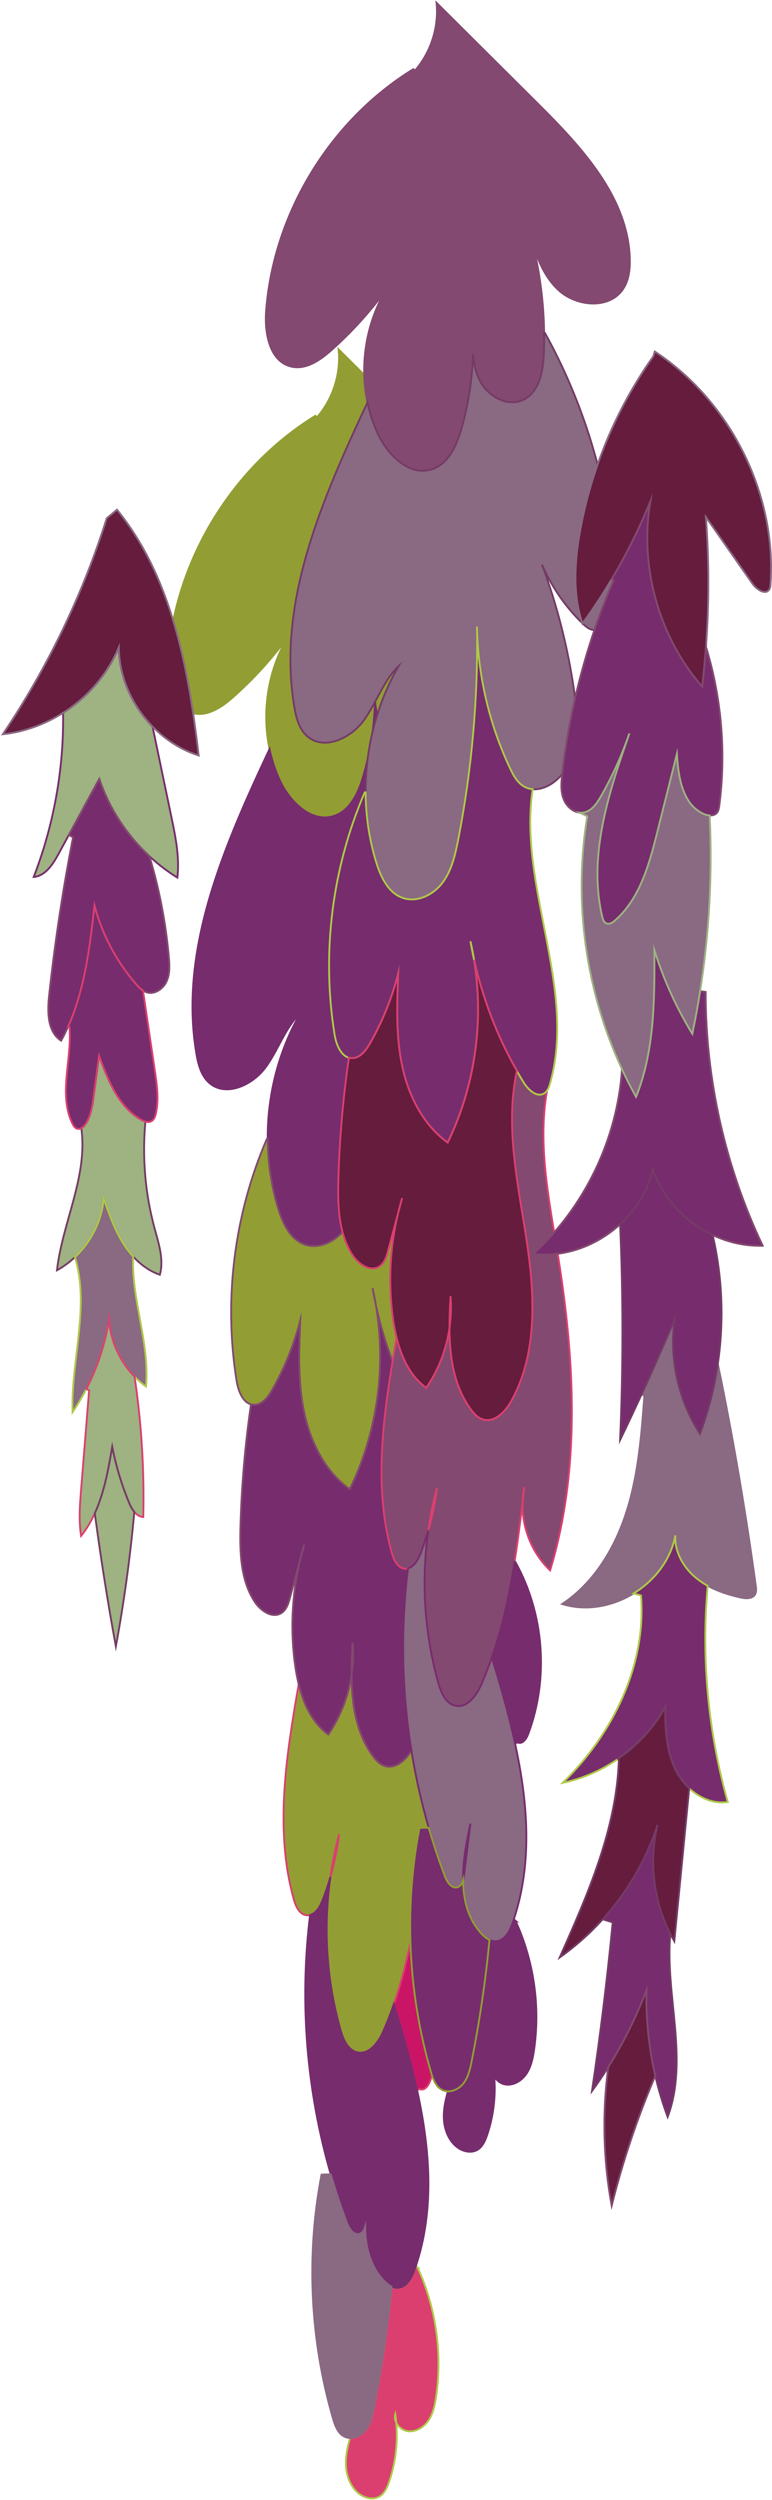 <svg width="839" height="2716" viewBox="0 0 839 2716" fill="none" xmlns="http://www.w3.org/2000/svg">
    <path
        d="M407.597 761.178C407.841 752.495 407.736 743.778 407.283 735.095C407.074 743.708 406.9 752.565 407.597 761.178ZM292.91 813.692C284.297 772.859 291.271 728.679 312.332 692.658C317.04 686.277 321.573 679.722 325.862 673.096C320.84 679.268 316.342 685.859 312.332 692.658C295.246 715.951 275.649 737.466 254.099 756.714C241.79 767.733 226.238 778.648 210.128 774.917C186.556 769.477 180.907 738.652 182.72 714.557C190.741 608.378 252.112 507.568 342.739 451.742L344.587 453.311C361.917 433.226 370.67 405.957 367.985 379.596C404.598 416 441.177 452.439 477.79 488.878C525.353 536.162 575.984 590.42 578.076 657.44C578.425 669.261 577.03 681.674 570.231 691.333C555.062 712.918 519.774 709.64 500.456 691.682C485.775 678.083 477.93 659.218 472.141 639.726C470.607 633.519 468.898 627.382 467.085 621.245C468.654 627.382 470.328 633.589 472.141 639.726C480.231 671.911 484.52 705.037 484.939 738.199C485.008 745.87 484.904 753.611 484.59 761.317C483.753 780.566 479.325 803.231 461.715 811.147C444.594 818.818 423.777 806.858 415.164 790.225C410.491 781.263 408.434 771.36 407.632 761.248C406.865 788.83 402.611 816.307 394.904 842.843C389.709 860.906 380.712 880.712 362.789 886.396C338.415 894.242 315.052 871.018 304.242 847.83C299.186 836.915 295.42 825.443 292.944 813.657L292.91 813.692Z"
        fill="#929E33" />
    <path
        d="M312.332 692.658C291.271 728.679 284.297 772.859 292.91 813.692L292.944 813.657C295.42 825.443 299.186 836.915 304.242 847.83C315.052 871.018 338.415 894.242 362.789 886.396C380.712 880.712 389.709 860.906 394.904 842.843C402.611 816.307 406.865 788.83 407.632 761.248C408.434 771.36 410.491 781.263 415.164 790.225C423.777 806.858 444.594 818.818 461.715 811.147C479.325 803.231 483.753 780.566 484.59 761.317C484.904 753.611 485.008 745.87 484.939 738.199C484.52 705.037 480.231 671.911 472.141 639.726M312.332 692.658C317.04 686.277 321.573 679.722 325.862 673.096C320.84 679.268 316.342 685.859 312.332 692.658ZM312.332 692.658C295.246 715.951 275.649 737.466 254.099 756.714C241.79 767.733 226.238 778.648 210.128 774.917C186.556 769.477 180.907 738.652 182.72 714.557C190.741 608.378 252.112 507.568 342.739 451.742L344.587 453.311C361.917 433.226 370.67 405.957 367.985 379.596C404.598 416 441.177 452.439 477.79 488.878C525.353 536.162 575.984 590.42 578.076 657.44C578.425 669.261 577.03 681.674 570.231 691.333C555.062 712.918 519.774 709.64 500.456 691.682C485.775 678.083 477.93 659.218 472.141 639.726M472.141 639.726C470.607 633.519 468.898 627.382 467.085 621.245C468.654 627.382 470.328 633.589 472.141 639.726ZM407.597 761.178C407.841 752.495 407.736 743.778 407.283 735.095C407.074 743.708 406.9 752.565 407.597 761.178Z"
        stroke="#929E33" stroke-width="2" stroke-miterlimit="10" />
    <path
        d="M472.49 1234.02C469.212 1233.74 466.004 1232.79 462.971 1231.05C455.683 1226.8 451.429 1218.88 447.837 1211.21C425.171 1163.19 412.897 1110.37 411.991 1057.26C413.246 1135.05 406.342 1212.95 391.452 1289.32C388.244 1305.57 384.478 1322.34 374.505 1335.59C364.567 1348.84 346.749 1357.59 331.127 1352.09C315.436 1346.54 307.346 1329.38 302.464 1313.48C294.932 1288.87 291.131 1263.2 290.922 1237.47C290.573 1189.73 302.708 1141.82 326.594 1100.46C309.647 1116.82 302.569 1140.74 288.586 1159.67C274.638 1178.61 246.288 1192 228.121 1177.07C218.741 1169.37 215.394 1156.6 213.406 1144.64C194.123 1030.93 243.987 918.268 292.91 813.762C295.385 825.548 299.151 836.986 304.208 847.935C315.017 871.123 338.38 894.347 362.754 886.501C380.677 880.782 389.639 861.011 394.869 842.948C402.541 816.412 406.83 788.935 407.597 761.353C408.434 771.465 410.456 781.368 415.129 790.33C423.742 806.998 444.559 818.958 461.68 811.252C479.29 803.336 483.718 780.671 484.555 761.422C484.869 753.716 484.973 745.975 484.904 738.304H485.775C527.55 813.762 553.319 898.043 560.955 983.998C562.943 1006.42 563.431 1030.17 553.04 1050.11C550.32 1055.38 546.031 1060.78 540.103 1061.1C534.977 1061.34 530.514 1057.68 526.817 1054.12C508.023 1035.92 492.889 1013.92 482.567 989.891C499.166 1034.56 510.952 1081.01 517.647 1128.18C522.04 1158.98 523.33 1193.32 504.222 1217.84C496.655 1227.53 484.102 1234.96 472.455 1234.05L472.49 1234.02Z"
        fill="#772C6D" stroke="#772C6D" stroke-width="2" stroke-miterlimit="10" />
    <path
        d="M428.101 2177.21C424.718 2186.98 420.987 2196.64 416.873 2206.15C411.607 2218.32 401.739 2232.34 388.698 2229.76C378.097 2227.63 373.041 2215.74 370.077 2205.39C354.839 2151.55 351.143 2094.5 359.093 2039.16C363.487 2023.96 366.625 2008.41 368.543 1992.68C364.463 2007.99 361.29 2023.51 359.093 2039.16C356.617 2047.71 353.793 2056.11 350.585 2064.41C347.969 2071.17 343.506 2078.88 336.985 2080.48C335.87 2080.8 334.684 2080.9 333.429 2080.8C325.478 2080.06 321.433 2071.14 319.271 2063.5C298.175 1987.8 311.147 1907.32 324.572 1829.84C329.802 1851.25 339.252 1871.58 356.722 1884.41C370.007 1865.06 378.62 1842.57 382.003 1819.31C382.177 1850.79 386.745 1882.07 404.773 1907.21C408.294 1912.13 412.618 1916.91 418.337 1918.65C431.03 1922.52 442.676 1910.32 449.127 1898.71C478.697 1845.46 474.478 1780.29 465.167 1720.1C455.892 1660.3 442.362 1599.14 455.229 1540.03C457.531 1544.11 459.937 1548.19 462.378 1552.2C467.399 1560.43 476.988 1569.6 485.113 1564.37C486.299 1563.61 487.275 1562.63 488.042 1561.48C477.721 1620.3 490.274 1680.32 499.758 1739.28C518.135 1853.31 524.9 1972.14 491.425 2082.72C471.479 2063.78 460.53 2036.02 461.436 2008.65C462.134 2003.14 462.761 1997.67 463.424 1992.16C462.273 1997.6 461.576 2003.11 461.436 2008.65C458.891 2030.27 456.171 2051.92 452.754 2073.4C447.14 2108.76 439.712 2143.67 428.066 2177.25L428.101 2177.21Z"
        fill="#929E33" />
    <path
        d="M359.093 2039.16C351.143 2094.5 354.839 2151.55 370.077 2205.39C373.041 2215.74 378.097 2227.63 388.698 2229.76C401.739 2232.34 411.607 2218.32 416.873 2206.15C420.987 2196.64 424.718 2186.98 428.101 2177.21L428.066 2177.25C439.712 2143.67 447.14 2108.76 452.754 2073.4C456.171 2051.92 458.891 2030.27 461.436 2008.65M359.093 2039.16C363.487 2023.96 366.625 2008.41 368.543 1992.68C364.463 2007.99 361.29 2023.51 359.093 2039.16ZM359.093 2039.16C356.617 2047.71 353.793 2056.11 350.585 2064.41C347.969 2071.17 343.506 2078.88 336.985 2080.48C335.87 2080.8 334.684 2080.9 333.429 2080.8C325.478 2080.06 321.433 2071.14 319.271 2063.5C298.175 1987.8 311.147 1907.32 324.572 1829.84C329.802 1851.25 339.252 1871.58 356.722 1884.41C370.007 1865.06 378.62 1842.57 382.003 1819.31C382.177 1850.79 386.745 1882.07 404.773 1907.21C408.294 1912.13 412.618 1916.91 418.337 1918.65C431.03 1922.52 442.676 1910.32 449.127 1898.71C478.697 1845.46 474.478 1780.29 465.167 1720.1C455.892 1660.3 442.362 1599.14 455.229 1540.03C457.531 1544.11 459.937 1548.19 462.378 1552.2C467.399 1560.43 476.988 1569.6 485.113 1564.37C486.299 1563.61 487.275 1562.63 488.042 1561.48C477.721 1620.3 490.274 1680.32 499.758 1739.28C518.135 1853.31 524.9 1972.14 491.425 2082.72C471.479 2063.78 460.53 2036.02 461.436 2008.65M461.436 2008.65C462.134 2003.14 462.761 1997.67 463.424 1992.16C462.273 1997.6 461.576 2003.11 461.436 2008.65Z"
        stroke="#DB3F6F" stroke-width="2" stroke-miterlimit="10" />
    <path
        d="M408.783 1419.35C407.702 1412.55 406.376 1405.85 404.842 1399.16C405.993 1405.92 407.318 1412.62 408.783 1419.35ZM272.72 1525.7C263.34 1523.05 258.737 1510.39 257.098 1500C242.941 1411.71 254.518 1319.48 289.946 1237.43H290.922C291.096 1263.17 294.897 1288.87 302.464 1313.45C307.346 1329.35 315.436 1346.54 331.127 1352.05C346.749 1357.59 364.567 1348.81 374.505 1335.56C384.478 1322.31 388.244 1305.53 391.452 1289.28C406.342 1212.92 413.246 1135.02 411.991 1057.22C412.897 1110.3 425.171 1163.12 447.837 1211.18C451.429 1218.81 455.683 1226.76 462.97 1231.02C466.004 1232.76 469.212 1233.7 472.49 1233.98C456.485 1338.76 520.645 1450.03 491.424 1553.53C490.657 1556.25 489.751 1559.14 488.077 1561.41C487.275 1562.59 486.333 1563.61 485.148 1564.34C477.023 1569.53 467.434 1560.4 462.413 1552.17C459.972 1548.16 457.566 1544.08 455.264 1540C433.889 1502.48 418.197 1461.68 408.817 1419.52C419.836 1486.51 409.794 1556.88 380.119 1617.97C353.13 1598.51 337.229 1566.64 330.465 1534.11C323.63 1501.57 324.92 1467.96 326.245 1434.73C319.481 1461.16 309.159 1486.65 295.595 1510.32C291.236 1517.89 285.064 1526.19 276.311 1526.16C275.021 1526.16 273.836 1525.98 272.72 1525.7Z"
        fill="#929E33" stroke="#834970" stroke-width="2" stroke-miterlimit="10" />
    <path
        d="M453.73 2463.18C473.815 2506.87 480.928 2556.49 473.919 2604.09C472.629 2612.84 470.781 2621.8 465.934 2629.2C461.087 2636.59 452.614 2642.2 443.792 2641.33C438.212 2640.77 433.052 2636.9 430.646 2632.02C430.402 2628.95 430.088 2625.92 429.6 2622.85C428.693 2625.99 429.216 2629.16 430.646 2632.02C432.563 2653.68 429.878 2675.71 422.904 2696.29C420.777 2702.56 417.848 2709.19 412.025 2712.4C405.4 2716.06 396.787 2714 390.685 2709.54C380.642 2702.08 376.004 2688.93 375.865 2676.38C375.76 2666.96 377.818 2657.69 380.398 2648.62C386.709 2648.76 393.3 2645.1 397.275 2639.94C402.54 2633.14 404.458 2624.42 406.132 2616.02C414.85 2572.43 421.335 2528.39 425.52 2484.17C427.682 2485.18 429.983 2485.78 432.389 2485.67C441.804 2485.32 447.383 2475.14 450.522 2466.28C450.94 2465.03 451.393 2463.81 451.777 2462.55L453.764 2463.22L453.73 2463.18Z"
        fill="#DB3F6F" />
    <path
        d="M430.646 2632.02C433.052 2636.9 438.212 2640.77 443.792 2641.33C452.614 2642.2 461.087 2636.59 465.934 2629.2C470.781 2621.8 472.629 2612.84 473.919 2604.09C480.928 2556.49 473.815 2506.87 453.73 2463.18L453.764 2463.22L451.777 2462.55C451.393 2463.81 450.94 2465.03 450.522 2466.28C447.383 2475.14 441.804 2485.32 432.389 2485.67C429.983 2485.78 427.682 2485.18 425.52 2484.17C421.335 2528.39 414.85 2572.43 406.132 2616.02C404.458 2624.42 402.54 2633.14 397.275 2639.94C393.3 2645.1 386.709 2648.76 380.398 2648.62C377.818 2657.69 375.76 2666.96 375.865 2676.38C376.004 2688.93 380.642 2702.08 390.685 2709.54C396.787 2714 405.4 2716.06 412.025 2712.4C417.848 2709.19 420.777 2702.56 422.904 2696.29C429.878 2675.71 432.563 2653.68 430.646 2632.02ZM430.646 2632.02C430.402 2628.95 430.088 2625.92 429.6 2622.85C428.693 2625.99 429.216 2629.16 430.646 2632.02Z"
        stroke="#AFCA48" stroke-width="2" stroke-miterlimit="10" />
    <path
        d="M453.695 2073.54C485.113 2130.03 490.308 2200.51 467.399 2261.04C465.551 2265.92 461.297 2271.75 456.519 2269.69L453.242 2270.39C446.407 2238.97 437.411 2207.76 428.1 2177.25C439.747 2143.67 447.174 2108.76 452.788 2073.4L453.695 2073.54Z"
        fill="#CA1567" stroke="#DB3F6F" stroke-width="2" stroke-miterlimit="10" />
    <path
        d="M324.606 1829.84C323.072 1823.6 321.886 1817.28 320.945 1811.01C315.331 1772.55 317.109 1733 326.071 1695.17C327.57 1689.49 329.104 1683.77 330.639 1678.12C328.965 1683.77 327.396 1689.42 326.071 1695.17C322.444 1708.6 318.853 1722.02 315.261 1735.48C313.552 1741.93 311.39 1748.94 305.741 1752.5C295.769 1758.77 282.936 1749.81 276.555 1739.87C261.282 1716.16 260.55 1686.17 261.317 1658C262.572 1613.71 266.373 1569.5 272.754 1525.7C273.87 1525.98 275.056 1526.16 276.346 1526.16C285.098 1526.19 291.27 1517.89 295.629 1510.32C309.159 1486.65 319.515 1461.16 326.28 1434.73C324.955 1467.96 323.665 1501.57 330.499 1534.11C337.299 1566.64 353.199 1598.51 380.154 1617.97C409.828 1556.88 419.871 1486.51 408.852 1419.52C418.232 1461.65 433.923 1502.44 455.299 1540C442.432 1599.1 455.996 1660.27 465.237 1720.07C474.547 1780.25 478.731 1845.42 449.197 1898.67C442.78 1910.28 431.099 1922.49 418.406 1918.62C412.653 1916.91 408.364 1912.13 404.842 1907.18C386.814 1882.04 382.246 1850.76 382.072 1819.27C383.746 1807.8 384.164 1796.22 383.222 1784.68C382.525 1796.01 382.037 1807.66 382.072 1819.27C378.689 1842.53 370.077 1865.02 356.791 1884.37C339.321 1871.54 329.906 1851.21 324.641 1829.8L324.606 1829.84Z"
        fill="#772C6D" />
    <path
        d="M326.071 1695.17C317.109 1733 315.331 1772.55 320.945 1811.01C321.886 1817.28 323.072 1823.6 324.606 1829.84L324.641 1829.8C329.906 1851.21 339.321 1871.54 356.791 1884.37C370.077 1865.02 378.689 1842.53 382.072 1819.27M326.071 1695.17C327.57 1689.49 329.104 1683.77 330.639 1678.12C328.965 1683.77 327.396 1689.42 326.071 1695.17ZM326.071 1695.17C322.444 1708.6 318.853 1722.02 315.261 1735.48C313.552 1741.93 311.39 1748.94 305.741 1752.5C295.769 1758.77 282.936 1749.81 276.555 1739.87C261.282 1716.16 260.55 1686.17 261.317 1658C262.572 1613.71 266.373 1569.5 272.754 1525.7C273.87 1525.98 275.056 1526.16 276.346 1526.16C285.098 1526.19 291.27 1517.89 295.629 1510.32C309.159 1486.65 319.515 1461.16 326.28 1434.73C324.955 1467.96 323.665 1501.57 330.499 1534.11C337.299 1566.64 353.199 1598.51 380.154 1617.97C409.828 1556.88 419.871 1486.51 408.852 1419.52C418.232 1461.65 433.923 1502.44 455.299 1540C442.432 1599.1 455.996 1660.27 465.237 1720.07C474.547 1780.25 478.731 1845.42 449.197 1898.67C442.78 1910.28 431.099 1922.49 418.406 1918.62C412.653 1916.91 408.364 1912.13 404.842 1907.18C386.814 1882.04 382.246 1850.76 382.072 1819.27M382.072 1819.27C383.746 1807.8 384.164 1796.22 383.222 1784.68C382.525 1796.01 382.037 1807.66 382.072 1819.27Z"
        stroke="#834970" stroke-width="2" stroke-miterlimit="10" />
    <path
        d="M425.485 2484.14C422.207 2482.57 419.313 2480.02 416.803 2477.34C402.227 2461.51 397.101 2441.04 396.787 2419.35C397.31 2417.61 397.659 2415.69 397.868 2413.91C400.17 2395.18 402.506 2376.53 404.807 2357.8C400.449 2377.51 396.508 2398.95 396.787 2419.31C395.811 2422.77 394.067 2425.8 390.755 2426.81C384.339 2428.73 379.352 2421.16 377.016 2414.89C370.46 2397.56 364.602 2379.95 359.441 2362.13C333.115 2271.05 325.339 2174.53 336.985 2080.45C343.506 2078.84 347.969 2071.1 350.584 2064.37C353.793 2056.07 356.617 2047.67 359.093 2039.13C351.142 2094.47 354.839 2151.51 370.077 2205.35C373.006 2215.74 378.097 2227.63 388.697 2229.73C401.739 2232.31 411.572 2218.29 416.872 2206.12C420.987 2196.6 424.753 2186.94 428.1 2177.18C437.411 2207.65 446.407 2238.9 453.242 2270.32C467.434 2335.1 472.455 2400.69 451.742 2462.48C451.359 2463.74 450.905 2464.96 450.487 2466.22C447.314 2475.07 441.769 2485.25 432.355 2485.6C429.949 2485.71 427.647 2485.11 425.485 2484.1V2484.14Z"
        fill="#772C6D" stroke="#772C6D" stroke-width="2" stroke-miterlimit="10" />
    <path
        d="M380.363 2648.62C378.341 2648.58 376.423 2648.2 374.54 2647.29C367.322 2643.95 364.219 2635.47 361.987 2627.84C336.985 2542.02 332.591 2450.28 349.434 2362.48L359.476 2362.2C364.602 2380.02 370.46 2397.63 377.051 2414.96C379.422 2421.23 384.373 2428.8 390.789 2426.88C394.102 2425.87 395.846 2422.84 396.822 2419.38C397.101 2441.07 402.262 2461.54 416.837 2477.37C419.348 2480.02 422.277 2482.57 425.52 2484.17C421.301 2528.39 414.85 2572.43 406.132 2616.02C404.458 2624.42 402.541 2633.14 397.275 2639.94C393.3 2645.1 386.71 2648.76 380.398 2648.62H380.363Z"
        fill="#8A6983" stroke="#8A6983" stroke-width="2" stroke-miterlimit="10" />
    <path
        d="M514.021 384.582C514.265 375.9 514.161 367.182 513.707 358.499C513.498 367.112 513.324 375.969 514.021 384.582ZM451.011 76.715C468.341 56.63 477.094 29.362 474.409 3C511.022 39.404 547.601 75.843 584.214 112.283C631.777 159.566 682.408 213.824 684.5 280.844C684.849 292.665 683.454 305.079 676.655 314.738C661.486 336.322 626.198 333.044 606.88 315.086C592.2 301.487 584.354 282.622 578.565 263.13C577.031 256.923 575.322 250.786 573.509 244.649C575.078 250.786 576.752 256.993 578.565 263.13C586.655 295.315 590.944 328.441 591.363 361.603C591.432 369.274 591.328 377.015 591.014 384.722C590.177 403.97 585.749 426.635 568.139 434.551C551.018 442.222 530.201 430.262 521.588 413.629C516.915 404.667 514.858 394.764 514.056 384.652C513.289 412.234 509.035 439.712 501.328 466.248C496.133 484.31 487.136 504.116 469.213 509.8C444.839 517.646 421.476 494.423 410.666 471.234C405.61 460.32 401.844 448.848 399.369 437.061C390.756 396.229 397.73 352.048 418.791 316.028C423.499 309.647 428.032 303.091 432.321 296.466C427.299 302.638 422.801 309.228 418.791 316.028C401.705 339.321 382.108 360.836 360.558 380.084C348.249 391.103 332.697 402.017 316.587 398.286C293.015 392.846 287.366 362.021 289.179 337.926C297.2 231.747 358.571 130.938 449.198 75.111L451.046 76.68L451.011 76.715Z"
        fill="#834970" />
    <path
        d="M578.565 263.13C584.354 282.622 592.2 301.487 606.88 315.086C626.198 333.044 661.486 336.322 676.655 314.738C683.454 305.079 684.849 292.665 684.5 280.844C682.408 213.824 631.777 159.566 584.214 112.283C547.601 75.843 511.022 39.404 474.409 3C477.094 29.362 468.341 56.63 451.011 76.715L451.046 76.68L449.198 75.111C358.571 130.938 297.2 231.747 289.179 337.926C287.366 362.021 293.015 392.846 316.587 398.286C332.697 402.017 348.249 391.103 360.558 380.084C382.108 360.836 401.705 339.321 418.791 316.028M578.565 263.13C577.031 256.923 575.322 250.786 573.509 244.649C575.078 250.786 576.752 256.993 578.565 263.13ZM578.565 263.13C586.655 295.315 590.944 328.441 591.363 361.603C591.432 369.274 591.328 377.015 591.014 384.722C590.177 403.97 585.749 426.635 568.139 434.551C551.018 442.222 530.201 430.262 521.588 413.629C516.915 404.667 514.858 394.764 514.056 384.652C513.289 412.234 509.035 439.712 501.328 466.248C496.133 484.31 487.136 504.116 469.213 509.8C444.839 517.646 421.476 494.423 410.666 471.234C405.61 460.32 401.844 448.848 399.369 437.061C390.756 396.229 397.73 352.048 418.791 316.028M418.791 316.028C423.499 309.647 428.032 303.091 432.321 296.466C427.299 302.638 422.801 309.228 418.791 316.028ZM514.021 384.582C514.265 375.9 514.161 367.182 513.707 358.499C513.498 367.112 513.324 375.969 514.021 384.582Z"
        stroke="#834970" stroke-width="2" stroke-miterlimit="10" />
    <path
        d="M578.949 857.42C575.671 857.141 572.463 856.199 569.43 854.456C562.142 850.201 557.888 842.286 554.296 834.615C531.63 786.599 519.356 733.771 518.45 680.664C519.705 758.459 512.801 836.358 497.911 912.723C494.703 928.973 490.937 945.745 480.964 958.996C471.026 972.246 453.208 980.999 437.586 975.489C421.895 969.945 413.805 952.789 408.923 936.888C401.391 912.27 397.59 886.606 397.381 860.872C397.032 813.135 409.167 765.223 433.053 723.868C416.106 740.222 409.028 764.142 395.045 783.077C381.097 802.011 352.747 815.401 334.58 800.477C325.2 792.771 321.853 780.008 319.865 768.048C300.582 654.337 350.446 541.672 399.369 437.167C401.844 448.953 405.61 460.39 410.667 471.339C421.476 494.528 444.839 517.751 469.213 509.905C487.136 504.187 496.098 484.415 501.328 466.353C509 439.817 513.289 412.339 514.056 384.757C514.893 394.869 516.915 404.772 521.588 413.734C530.201 430.402 551.018 442.362 568.139 434.656C585.749 426.74 590.177 404.075 591.014 384.827C591.328 377.121 591.432 369.379 591.363 361.708H592.234C634.009 437.167 659.778 521.447 667.414 607.402C669.402 629.823 669.89 653.57 659.499 673.515C656.779 678.781 652.49 684.185 646.562 684.499C641.436 684.743 636.973 681.082 633.276 677.525C614.482 659.323 599.348 637.32 589.026 613.295C605.625 657.963 617.411 704.41 624.106 751.589C628.499 782.379 629.789 816.726 610.681 841.24C603.114 850.934 590.561 858.361 578.914 857.454L578.949 857.42Z"
        fill="#8A6983" stroke="#743B66" stroke-width="2" stroke-miterlimit="10" />
    <path
        d="M443.444 1703.89C442.329 1704.2 441.143 1704.31 439.888 1704.2C431.937 1703.47 427.892 1694.54 425.73 1686.91C404.634 1611.2 417.606 1530.72 431.031 1453.24C436.261 1474.65 445.711 1494.98 463.181 1507.81C476.466 1488.46 485.079 1465.97 488.462 1442.71C488.636 1474.2 493.204 1505.48 511.232 1530.62C514.753 1535.54 519.077 1540.31 524.796 1542.06C537.489 1545.93 549.135 1533.72 555.586 1522.11C585.156 1468.86 580.937 1403.69 571.626 1343.51C562.351 1283.7 548.821 1222.54 561.688 1163.44C563.99 1167.52 566.396 1171.6 568.837 1175.61C573.858 1183.84 583.447 1193.01 591.572 1187.78C592.758 1187.01 593.734 1186.03 594.501 1184.88C584.18 1243.71 596.733 1303.72 606.217 1362.68C624.594 1476.71 631.359 1595.55 597.884 1706.12C577.938 1687.19 566.989 1659.43 567.895 1632.06C568.593 1626.55 569.22 1621.07 569.883 1615.56C568.732 1621 568.035 1626.51 567.895 1632.06C565.35 1653.67 562.63 1675.33 559.213 1696.81C553.599 1732.17 546.171 1767.07 534.525 1800.65C531.142 1810.42 527.411 1820.07 523.297 1829.59C518.031 1841.76 508.163 1855.78 495.122 1853.2C484.521 1851.07 479.465 1839.18 476.501 1828.83C461.263 1774.99 457.567 1717.94 465.517 1662.6C469.911 1647.4 473.049 1631.85 474.967 1616.12C470.887 1631.43 467.714 1646.95 465.517 1662.6C463.041 1671.14 460.217 1679.55 457.009 1687.85C454.394 1694.61 449.93 1702.32 443.41 1703.92L443.444 1703.89Z"
        fill="#834970" />
    <path
        d="M567.895 1632.06C566.989 1659.43 577.938 1687.19 597.884 1706.12C631.359 1595.55 624.594 1476.71 606.217 1362.68C596.733 1303.72 584.18 1243.71 594.501 1184.88C593.734 1186.03 592.758 1187.01 591.572 1187.78C583.447 1193.01 573.858 1183.84 568.837 1175.61C566.396 1171.6 563.99 1167.52 561.688 1163.44C548.821 1222.54 562.351 1283.7 571.626 1343.51C580.937 1403.69 585.156 1468.86 555.586 1522.11C549.135 1533.72 537.489 1545.93 524.796 1542.06C519.077 1540.31 514.753 1535.54 511.232 1530.62C493.204 1505.48 488.636 1474.2 488.462 1442.71C485.079 1465.97 476.466 1488.46 463.181 1507.81C445.711 1494.98 436.261 1474.65 431.031 1453.24C417.606 1530.72 404.634 1611.2 425.73 1686.91C427.892 1694.54 431.937 1703.47 439.888 1704.2C441.143 1704.31 442.329 1704.2 443.444 1703.89L443.41 1703.92C449.93 1702.32 454.394 1694.61 457.009 1687.85C460.217 1679.55 463.041 1671.14 465.517 1662.6M567.895 1632.06C568.593 1626.55 569.22 1621.07 569.883 1615.56C568.732 1621 568.035 1626.51 567.895 1632.06ZM567.895 1632.06C565.35 1653.67 562.63 1675.33 559.213 1696.81C553.599 1732.17 546.171 1767.07 534.525 1800.65C531.142 1810.42 527.411 1820.07 523.297 1829.59C518.031 1841.76 508.163 1855.78 495.122 1853.2C484.521 1851.07 479.465 1839.18 476.501 1828.83C461.263 1774.99 457.567 1717.94 465.517 1662.6M465.517 1662.6C469.911 1647.4 473.049 1631.85 474.967 1616.12C470.887 1631.43 467.714 1646.95 465.517 1662.6Z"
        stroke="#DB3F6F" stroke-width="2" stroke-miterlimit="10" />
    <path
        d="M515.207 1042.75C514.126 1035.95 512.801 1029.26 511.266 1022.56C512.417 1029.33 513.742 1036.02 515.207 1042.75ZM379.144 1149.11C369.764 1146.46 365.161 1133.8 363.522 1123.41C349.365 1035.12 360.942 942.886 396.37 860.836H397.346C397.52 886.571 401.321 912.27 408.888 936.853C413.77 952.754 421.86 969.945 437.551 975.454C453.173 980.998 470.991 972.211 480.929 958.961C490.902 945.71 494.668 928.938 497.876 912.688C512.766 836.323 519.67 758.423 518.415 680.628C519.321 733.701 531.595 786.529 554.261 834.579C557.853 842.216 562.107 850.166 569.395 854.42C572.428 856.164 575.636 857.105 578.914 857.384C562.909 962.169 627.069 1073.44 597.848 1176.93C597.081 1179.65 596.175 1182.55 594.501 1184.81C593.699 1186 592.757 1187.01 591.572 1187.74C583.447 1192.94 573.858 1183.8 568.837 1175.57C566.396 1171.56 563.99 1167.48 561.688 1163.4C540.313 1125.88 524.621 1085.09 515.241 1042.93C526.26 1109.91 516.218 1180.28 486.543 1241.37C459.554 1221.92 443.653 1190.04 436.889 1157.51C430.054 1124.98 431.344 1091.36 432.669 1058.13C425.905 1084.56 415.583 1110.05 402.019 1133.73C397.66 1141.3 391.488 1149.59 382.736 1149.56C381.445 1149.56 380.26 1149.39 379.144 1149.11Z"
        fill="#772C6D" stroke="#AFCA48" stroke-width="2" stroke-miterlimit="10" />
    <path
        d="M560.154 2086.59C580.239 2130.28 587.352 2179.9 580.343 2227.5C579.053 2236.25 577.205 2245.21 572.358 2252.6C567.511 2259.99 559.038 2265.61 550.216 2264.74C544.637 2264.18 539.476 2260.31 537.07 2255.43C536.826 2252.36 536.512 2249.32 536.024 2246.26C535.117 2249.39 535.64 2252.57 537.07 2255.43C538.988 2277.08 536.303 2299.12 529.329 2319.69C527.202 2325.97 524.272 2332.59 518.449 2335.8C511.824 2339.46 503.211 2337.41 497.109 2332.94C487.066 2325.48 482.428 2312.33 482.289 2299.78C482.184 2290.37 484.242 2281.09 486.822 2272.02C493.134 2272.16 499.724 2268.5 503.699 2263.34C508.965 2256.54 510.882 2247.82 512.556 2239.42C521.274 2195.83 527.759 2151.79 531.944 2107.58C534.106 2108.59 536.407 2109.18 538.813 2109.08C548.228 2108.73 553.807 2098.55 556.946 2089.69C557.364 2088.43 557.817 2087.21 558.201 2085.96L560.189 2086.62L560.154 2086.59Z"
        fill="#772C6D" />
    <path
        d="M537.07 2255.43C539.476 2260.31 544.637 2264.18 550.216 2264.74C559.038 2265.61 567.511 2259.99 572.358 2252.6C577.205 2245.21 579.053 2236.25 580.343 2227.5C587.352 2179.9 580.239 2130.28 560.154 2086.59L560.189 2086.62L558.201 2085.96C557.817 2087.21 557.364 2088.43 556.946 2089.69C553.807 2098.55 548.228 2108.73 538.813 2109.08C536.407 2109.18 534.106 2108.59 531.944 2107.58C527.759 2151.79 521.274 2195.83 512.556 2239.42C510.882 2247.82 508.965 2256.54 503.699 2263.34C499.724 2268.5 493.134 2272.16 486.822 2272.02C484.242 2281.09 482.184 2290.37 482.289 2299.78C482.428 2312.33 487.066 2325.48 497.109 2332.94C503.211 2337.41 511.824 2339.46 518.449 2335.8C524.272 2332.59 527.202 2325.97 529.329 2319.69C536.303 2299.12 538.988 2277.08 537.07 2255.43ZM537.07 2255.43C536.826 2252.36 536.512 2249.32 536.024 2246.26C535.117 2249.39 535.64 2252.57 537.07 2255.43Z"
        stroke="#772C6D" stroke-width="2" stroke-miterlimit="10" />
    <path
        d="M560.119 1696.95C591.537 1753.44 596.732 1823.91 573.823 1884.44C571.975 1889.33 567.721 1895.15 562.943 1893.09L559.666 1893.79C552.831 1862.37 543.835 1831.16 534.524 1800.65C546.171 1767.07 553.598 1732.17 559.212 1696.81L560.119 1696.95Z"
        fill="#772C6D" stroke="#772C6D" stroke-width="2" stroke-miterlimit="10" />
    <path
        d="M431.03 1453.24C429.496 1447 428.31 1440.69 427.369 1434.41C421.755 1395.95 423.533 1356.41 432.495 1318.57C433.994 1312.89 435.528 1307.17 437.063 1301.52C435.389 1307.17 433.82 1312.82 432.495 1318.57C428.868 1332 425.277 1345.42 421.685 1358.88C419.976 1365.33 417.814 1372.34 412.165 1375.9C402.193 1382.18 389.361 1373.22 382.979 1363.28C367.706 1339.57 366.974 1309.58 367.741 1281.4C368.996 1237.12 372.797 1192.9 379.178 1149.11C380.294 1149.39 381.48 1149.56 382.77 1149.56C391.522 1149.59 397.694 1141.3 402.053 1133.73C415.583 1110.05 425.939 1084.56 432.704 1058.13C431.379 1091.36 430.089 1124.98 436.923 1157.51C443.723 1190.04 459.624 1221.91 486.578 1241.37C516.252 1180.28 526.295 1109.91 515.276 1042.93C524.656 1085.05 540.347 1125.85 561.723 1163.4C548.856 1222.51 562.42 1283.67 571.661 1343.47C580.971 1403.66 585.155 1468.83 555.621 1522.08C549.204 1533.69 537.523 1545.89 524.83 1542.02C519.077 1540.31 514.788 1535.54 511.266 1530.58C493.238 1505.44 488.67 1474.16 488.496 1442.68C490.17 1431.2 490.588 1419.63 489.647 1408.09C488.949 1419.42 488.461 1431.06 488.496 1442.68C485.113 1465.93 476.501 1488.43 463.215 1507.78C445.745 1494.95 436.33 1474.62 431.065 1453.21L431.03 1453.24Z"
        fill="#651C3D" />
    <path
        d="M432.495 1318.57C423.533 1356.41 421.755 1395.95 427.369 1434.41C428.31 1440.69 429.496 1447 431.03 1453.24L431.065 1453.21C436.33 1474.62 445.745 1494.95 463.215 1507.78C476.501 1488.43 485.113 1465.93 488.496 1442.68M432.495 1318.57C433.994 1312.89 435.528 1307.17 437.063 1301.52C435.389 1307.17 433.82 1312.82 432.495 1318.57ZM432.495 1318.57C428.868 1332 425.277 1345.42 421.685 1358.88C419.976 1365.33 417.814 1372.34 412.165 1375.9C402.193 1382.18 389.361 1373.22 382.979 1363.28C367.706 1339.57 366.974 1309.58 367.741 1281.4C368.996 1237.12 372.797 1192.9 379.178 1149.11C380.294 1149.39 381.48 1149.56 382.77 1149.56C391.522 1149.59 397.694 1141.3 402.053 1133.73C415.583 1110.05 425.939 1084.56 432.704 1058.13C431.379 1091.36 430.089 1124.98 436.923 1157.51C443.723 1190.04 459.624 1221.91 486.578 1241.37C516.252 1180.28 526.295 1109.91 515.276 1042.93C524.656 1085.05 540.347 1125.85 561.723 1163.4C548.856 1222.51 562.42 1283.67 571.661 1343.47C580.971 1403.66 585.155 1468.83 555.621 1522.08C549.204 1533.69 537.523 1545.89 524.83 1542.02C519.077 1540.31 514.788 1535.54 511.266 1530.58C493.238 1505.44 488.67 1474.16 488.496 1442.68M488.496 1442.68C490.17 1431.2 490.588 1419.63 489.647 1408.09C488.949 1419.42 488.461 1431.06 488.496 1442.68Z"
        stroke="#DB3F6F" stroke-width="2" stroke-miterlimit="10" />
    <path
        d="M531.909 2107.54C528.631 2105.97 525.737 2103.43 523.227 2100.74C508.651 2084.91 503.525 2064.44 503.211 2042.75C503.734 2041.01 504.083 2039.09 504.292 2037.31C506.594 2018.59 508.93 1999.93 511.231 1981.21C506.873 2000.91 502.932 2022.36 503.211 2042.72C502.235 2046.17 500.491 2049.2 497.179 2050.22C490.763 2052.13 485.776 2044.57 483.44 2038.29C476.884 2020.96 471.026 2003.35 465.866 1985.53C439.539 1894.45 431.763 1797.93 443.409 1703.85C449.93 1702.25 454.393 1694.51 457.009 1687.78C460.217 1679.48 463.041 1671.07 465.517 1662.53C457.566 1717.87 461.263 1774.92 476.501 1828.76C479.43 1839.15 484.521 1851.04 495.121 1853.13C508.163 1855.71 517.996 1841.69 523.296 1829.52C527.411 1820 531.177 1810.35 534.525 1800.58C543.835 1831.06 552.831 1862.3 559.666 1893.72C573.858 1958.51 578.879 2024.1 558.166 2085.89C557.783 2087.14 557.329 2088.36 556.911 2089.62C553.738 2098.48 548.194 2108.66 538.779 2109.01C536.373 2109.11 534.071 2108.52 531.909 2107.51V2107.54Z"
        fill="#8A6983" stroke="#772C6D" stroke-width="2" stroke-miterlimit="10" />
    <path
        d="M486.787 2272.02C484.765 2271.99 482.847 2271.61 480.964 2270.7C473.746 2267.35 470.643 2258.88 468.411 2251.24C443.409 2165.43 439.016 2073.68 455.858 1985.88L465.9 1985.6C471.026 2003.42 476.884 2021.03 483.475 2038.36C485.846 2044.64 490.797 2052.2 497.214 2050.29C500.526 2049.27 502.27 2046.24 503.246 2042.79C503.525 2064.48 508.686 2084.95 523.261 2100.78C525.772 2103.43 528.701 2105.97 531.944 2107.58C527.725 2151.79 521.274 2195.83 512.556 2239.42C510.883 2247.82 508.965 2256.54 503.699 2263.34C499.724 2268.5 493.134 2272.16 486.822 2272.02H486.787Z"
        fill="#772C6D" stroke="#929E33" stroke-width="2" stroke-miterlimit="10" />
    <path
        d="M162.46 930.332C137.702 907.388 118.628 878.271 107.888 846.226C96.835 866.555 85.816 886.849 74.797 907.144L63.604 927.752C57.467 939.015 49.377 951.638 36.614 952.788C58.478 896.229 69.392 835.451 68.555 774.812L68.381 774.533C95.196 757.517 117.024 732.55 129.124 703.154C129.403 735.2 143.421 766.408 165.773 789.318C172.642 822.131 179.477 854.908 186.311 887.721C190.809 909.375 195.342 931.483 192.797 953.451C181.952 946.756 171.805 938.98 162.46 930.332Z"
        fill="#9EB282" stroke="#772C6D" stroke-width="2" stroke-miterlimit="10" />
    <path
        d="M165.773 789.319C143.421 766.409 129.404 735.2 129.125 703.155C117.025 732.55 95.196 757.517 68.381 774.534C48.645 787.052 26.223 795.246 3 797.722C51.644 725.437 89.826 646.142 115.979 563.012L127.137 553.702C187.113 627.557 204.688 726.343 215.986 820.841C196.877 814.774 179.686 803.65 165.773 789.319Z"
        fill="#651C3D" stroke="#8A6983" stroke-width="2" stroke-miterlimit="10" />
    <path
        d="M155.416 1076.16C152.452 1074.28 149.942 1071.59 147.64 1068.91C126.474 1044.46 110.992 1015.17 102.693 983.928C97.637 1028.6 92.232 1074.42 74.065 1115.25C71.763 1120.48 69.218 1125.6 66.463 1130.66C51.469 1121.07 51.434 1099.56 53.317 1081.88C59.559 1024.13 68.242 966.633 79.365 909.62L74.797 907.144C85.816 886.85 96.835 866.556 107.889 846.227C118.629 878.272 137.702 907.388 162.46 930.333C173.165 965.935 180.209 1002.62 183.487 1039.62C184.289 1048.54 184.812 1057.85 181.15 1066.01C177.524 1074.17 168.423 1080.62 159.81 1078.18C158.241 1077.73 156.776 1077.03 155.416 1076.16Z"
        fill="#772C6D" stroke="#834970" stroke-width="2" stroke-miterlimit="10" />
    <path
        d="M81.457 1365.72C75.564 1371.3 69.008 1376.15 61.895 1380.05C67.858 1328.16 95.37 1278.3 88.466 1226.52L88.082 1225.79C90.07 1224.85 91.848 1222.93 93.104 1221.01C98.857 1212.22 100.391 1201.41 101.786 1190.99C103.739 1176.31 105.727 1161.63 107.679 1146.91C117.338 1173.59 128.741 1202.42 153.394 1216.44C154.824 1217.28 156.428 1218.01 158.032 1218.5C154.405 1257.27 157.753 1296.71 167.969 1334.34C172.468 1350.93 178.291 1368.33 173.758 1384.9C162.53 1381.06 152.766 1373.91 144.711 1365.09C140.666 1360.66 137.075 1355.82 133.902 1350.8C124.417 1335.66 118.524 1318.65 112.701 1301.8C110.678 1325.97 99.101 1349.09 81.457 1365.72Z"
        fill="#9EB282" stroke="#743B66" stroke-width="2" stroke-miterlimit="10" />
    <path
        d="M158.032 1218.5C156.428 1218.01 154.824 1217.28 153.394 1216.44C128.741 1202.42 117.339 1173.59 107.68 1146.91C105.727 1161.62 103.739 1176.3 101.787 1190.99C100.392 1201.41 98.857 1212.22 93.104 1221.01C91.849 1222.93 90.07 1224.84 88.083 1225.79C86.827 1226.41 85.433 1226.69 84.038 1226.31C81.388 1225.61 79.749 1223 78.563 1220.52C63.29 1188.72 78.319 1151.06 75.529 1115.91L74.065 1115.25C92.232 1074.41 97.637 1028.6 102.693 983.927C110.992 1015.17 126.474 1044.46 147.641 1068.91C149.942 1071.59 152.453 1074.28 155.417 1076.16C159.74 1105.24 164.029 1134.32 168.318 1163.4C170.62 1178.89 172.886 1194.79 169.365 1210.02C168.632 1213.13 167.447 1216.51 164.622 1218.08C162.6 1219.23 160.298 1219.16 158.032 1218.5Z"
        fill="#772C6D" stroke="#DB3F6F" stroke-width="2" stroke-miterlimit="10" />
    <path
        d="M146.246 1495.61C130.066 1478.87 119.884 1456.35 118.489 1433.09C114.444 1459.48 106.04 1485.22 93.801 1508.97C89.338 1517.68 84.317 1526.12 78.842 1534.25C77.064 1477.76 97.776 1419.45 81.457 1365.72C99.101 1349.09 110.678 1325.97 112.701 1301.8C118.524 1318.64 124.417 1335.66 133.902 1350.8C137.075 1355.82 140.666 1360.66 144.711 1365.09C142.689 1412.34 162.983 1459.14 158.659 1506.38C154.231 1503.18 150.081 1499.55 146.246 1495.61Z"
        fill="#8A6983" stroke="#AFCA48" stroke-width="2" stroke-miterlimit="10" />
    <path
        d="M145.967 1642.55C143.456 1639.55 141.539 1635.72 140.039 1632.09C132.054 1612.67 125.987 1592.48 121.942 1571.87C117.792 1596.38 113.259 1621.73 103.007 1644.12C99.032 1652.84 94.185 1661.1 88.153 1668.67C85.433 1651.93 86.793 1634.85 88.153 1617.93C91.047 1582.12 93.941 1546.31 96.835 1510.5L93.802 1508.96C106.041 1485.22 114.445 1459.48 118.489 1433.09C119.884 1456.35 130.066 1478.87 146.246 1495.61C153.778 1546.07 156.916 1597.15 155.731 1648.13C151.721 1647.89 148.513 1645.66 145.967 1642.55Z"
        fill="#9EB282" stroke="#DB3F6F" stroke-width="2" stroke-miterlimit="10" />
    <path
        d="M140.039 1632.09C141.538 1635.72 143.456 1639.55 145.967 1642.55C141.538 1691.58 134.843 1740.36 125.916 1788.76C117.094 1740.74 109.493 1692.52 103.007 1644.12C113.259 1621.73 117.792 1596.38 121.941 1571.87C125.986 1592.48 132.054 1612.67 140.039 1632.09Z"
        fill="#9EB282" stroke="#743B66" stroke-width="2" stroke-miterlimit="10" />
    <path
        d="M769.095 1722.86C764.596 1720.35 760.342 1717.52 756.367 1714.24C742.628 1702.91 732.899 1685.68 733.946 1667.94C729.134 1694.51 711.454 1717.14 688.475 1731.19C665.391 1745.28 636.937 1750.68 610.959 1742.63C646.004 1719.33 668.843 1680.94 681.362 1640.77C693.915 1600.64 697.158 1558.2 700.296 1516.22L697.297 1514.86C709.676 1487.9 721.637 1460.81 733.144 1433.5C727.251 1476.39 737.258 1521.34 760.761 1557.68C769.897 1533.2 776.382 1507.78 780.183 1481.94C796.677 1561.76 810.381 1642.13 821.399 1722.86C821.853 1726.03 822.202 1729.48 820.563 1732.24C817.599 1737.22 810.381 1736.8 804.767 1735.51C792.423 1732.79 780.113 1728.89 769.129 1722.82L769.095 1722.86Z"
        fill="#8A6983" stroke="#8A6983" stroke-width="2" stroke-miterlimit="10" />
    <path
        d="M749.044 1942.92C743.116 1937.45 738.165 1930.86 734.538 1923.78C723.903 1902.89 722.717 1878.59 722.822 1855.15C710.373 1877.36 692.624 1896.44 671.633 1910.91C653.535 1923.39 633.032 1932.39 611.552 1936.89C666.088 1883.99 702.597 1809.12 696.634 1733.35L688.475 1731.19C711.454 1717.14 729.168 1694.54 733.945 1667.94C732.899 1685.68 742.628 1702.91 756.367 1714.24C760.342 1717.52 764.631 1720.35 769.094 1722.86C762.051 1801.59 769.513 1881.62 790.923 1957.71C775.58 1959.97 760.551 1953.56 749.044 1942.92Z"
        fill="#772C6D" stroke="#AFCA48" stroke-width="2" stroke-miterlimit="10" />
    <path
        d="M673.934 1330.08C648.619 1353.27 613.749 1366.38 579.541 1362.23C635.647 1310.8 670.901 1237.36 675.957 1161.45C680.664 1171.7 685.825 1181.74 691.3 1191.61C711.42 1141.54 711.454 1085.99 711.21 1032.05C721.113 1063.92 735.026 1094.57 752.427 1123.02C755.635 1107.65 758.494 1092.23 760.9 1076.72L766.933 1077.62C766.828 1172.61 788.168 1267.56 828.896 1353.37C810.171 1354 791.516 1349.78 774.604 1341.83C744.616 1327.71 719.963 1301.8 709.502 1270.28C704.341 1293.4 691.404 1314.11 673.934 1330.05V1330.08Z"
        fill="#772C6D" stroke="#834970" stroke-width="2" stroke-miterlimit="10" />
    <path
        d="M712.152 2255.22C705.108 2224.74 701.83 2193.32 702.598 2162.01C691.579 2191.2 677.666 2219.23 661.067 2245.63C655.488 2254.55 649.595 2263.27 643.354 2271.78C652.385 2210.86 659.917 2149.77 665.88 2088.47L655.035 2085.16C681.78 2055.59 702.354 2020.37 714.663 1982.46C705.178 2021.9 710.234 2064.62 728.506 2100.88C722.578 2167.27 748.905 2237.29 725.612 2299.92C720.207 2285.34 715.709 2270.39 712.187 2255.22H712.152Z"
        fill="#772C6D" stroke="#743B66" stroke-width="2" stroke-miterlimit="10" />
    <path
        d="M728.471 2100.85C710.199 2064.62 705.143 2021.87 714.628 1982.43C702.318 2020.37 681.745 2055.55 655 2085.12C640.982 2100.64 625.291 2114.55 608.239 2126.62C638.785 2058.03 669.924 1987.31 672.539 1912.24L671.633 1910.91C692.625 1896.48 710.373 1877.37 722.822 1855.15C722.717 1878.59 723.903 1902.89 734.538 1923.78C738.165 1930.86 743.116 1937.41 749.044 1942.92C743.674 1998.3 738.235 2053.67 732.83 2109.04C731.261 2106.36 729.796 2103.6 728.471 2100.85Z"
        fill="#651C3D" stroke="#743B66" stroke-width="2" stroke-miterlimit="10" />
    <path
        d="M780.148 1481.97C776.348 1507.81 769.862 1533.23 760.726 1557.71C737.224 1521.38 727.216 1476.43 733.109 1433.54C721.602 1460.84 709.676 1487.94 697.263 1514.89C689.626 1531.49 681.85 1548.02 673.9 1564.48C677.247 1486.37 677.282 1408.15 673.9 1330.12C691.37 1314.18 704.341 1293.5 709.467 1270.35C719.928 1301.87 744.581 1327.78 774.569 1341.9C785.17 1387.69 786.983 1435.49 780.114 1481.97H780.148Z"
        fill="#772C6D" stroke="#743B66" stroke-width="2" stroke-miterlimit="10" />
    <path
        d="M702.597 2162.01C701.83 2193.32 705.108 2224.74 712.152 2255.22C692.625 2300.9 676.794 2348.15 664.763 2396.37C655.628 2346.75 654.337 2295.67 661.067 2245.63C677.665 2219.23 691.579 2191.2 702.597 2162.01Z"
        fill="#651C3D" stroke="#834970" stroke-width="2" stroke-miterlimit="10" />
    <path
        d="M767.246 702.84C766.165 717.276 764.77 731.677 763.062 746.044C715.952 691.716 694.682 615.839 706.747 544.914C694.891 574.03 680.803 602.275 664.728 629.264C654.895 645.793 644.329 661.833 632.997 677.385C622.152 645.27 624.453 610.19 630.451 576.82C642.725 508.789 670.063 443.547 709.99 387.092L711.594 381.862C793.922 436.12 844.274 536.371 837.37 634.878C837.23 636.831 837.056 638.888 836.01 640.492C831.825 646.908 822.166 640.458 817.773 634.181C800.93 610.051 784.053 585.921 767.176 561.756C770.698 608.691 770.733 655.87 767.246 702.805V702.84Z"
        fill="#651C3D" stroke="#8A6983" stroke-width="2" stroke-miterlimit="10" />
    <path
        d="M771.327 885.907C769.13 885.768 766.898 885.175 764.945 884.303C741.827 874.261 737.119 844.133 735.689 818.957C728.576 847.202 721.532 875.481 714.419 903.761C705.632 938.805 695.554 976.081 668.425 999.932C665.775 1002.27 662.218 1004.57 659.01 1003.14C656.256 1001.95 655.244 998.747 654.547 995.852C638.856 929.634 661.626 861.045 684.047 796.78C675.887 820.456 665.496 843.401 653.083 865.16C648.619 872.936 642.831 881.409 633.939 882.769C632.684 882.943 631.463 882.978 630.278 882.874C622.397 882.211 615.353 875.655 612.459 868.054C609.077 859.267 609.948 849.503 611.029 840.158C619.293 768.047 638.123 697.156 666.752 630.415L664.764 629.229C680.874 602.24 694.926 573.995 706.782 544.879C694.717 615.804 715.988 691.681 763.097 746.009C764.841 731.642 766.236 717.241 767.282 702.805C784.263 758.423 789.25 817.702 781.718 875.377C781.369 878.096 780.916 881.025 779.103 883.118C777.22 885.349 774.36 886.047 771.361 885.872L771.327 885.907Z"
        fill="#772C6D" stroke="#834970" stroke-width="2" stroke-miterlimit="10" />
    <path
        d="M675.922 1161.48C636.414 1076.47 622.92 979.463 638.228 886.919L630.242 882.908C631.428 883.013 632.648 882.978 633.904 882.804C642.796 881.444 648.584 872.97 653.047 865.194C665.461 843.436 675.852 820.491 684.012 796.814C661.591 861.08 638.82 929.669 654.512 995.887C655.209 998.781 656.255 1002.02 658.975 1003.17C662.183 1004.6 665.775 1002.3 668.39 999.967C695.519 976.116 705.596 938.84 714.384 903.796C721.497 875.516 728.576 847.236 735.654 818.992C737.084 844.168 741.791 874.296 764.91 884.338C766.863 885.21 769.095 885.803 771.291 885.942C774.325 949.684 770.838 1013.78 760.865 1076.82C758.459 1092.34 755.6 1107.75 752.392 1123.13C734.992 1094.67 721.079 1064.02 711.176 1032.15C711.42 1086.1 711.385 1141.64 691.265 1191.72C685.79 1181.85 680.664 1171.81 675.922 1161.55V1161.48Z"
        fill="#8A6983" stroke="#9EB282" stroke-width="2" stroke-miterlimit="10" />
</svg>
    
